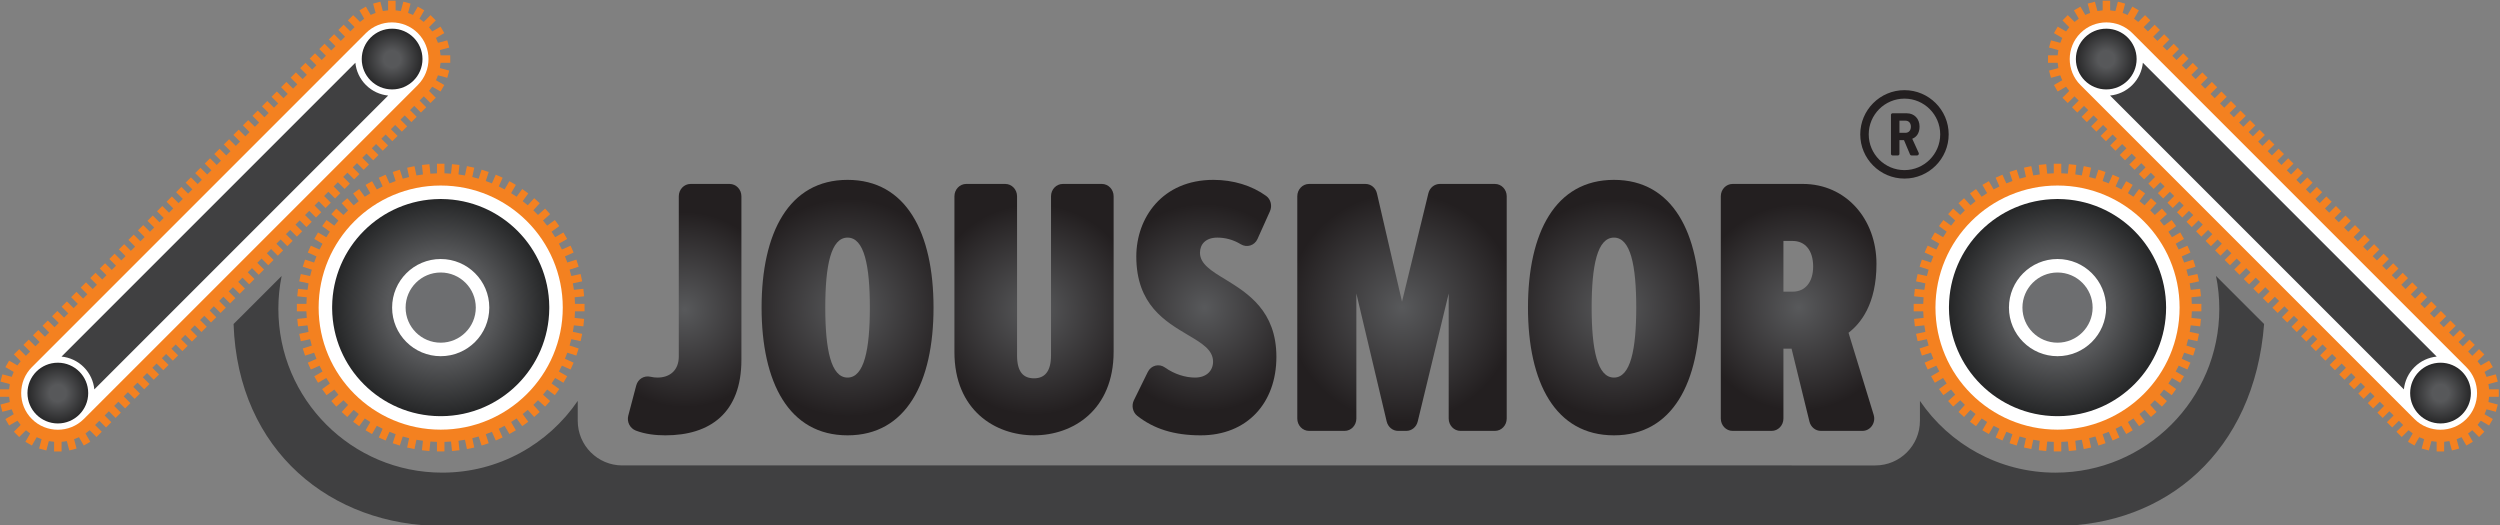 <?xml version="1.0" encoding="UTF-8" standalone="no"?> <!-- Created with Inkscape (http://www.inkscape.org/) --> <svg xmlns:dc="http://purl.org/dc/elements/1.1/" xmlns:cc="http://creativecommons.org/ns#" xmlns:rdf="http://www.w3.org/1999/02/22-rdf-syntax-ns#" xmlns:svg="http://www.w3.org/2000/svg" xmlns="http://www.w3.org/2000/svg" xmlns:sodipodi="http://sodipodi.sourceforge.net/DTD/sodipodi-0.dtd" xmlns:inkscape="http://www.inkscape.org/namespaces/inkscape" version="1.1" id="svg3713" xml:space="preserve" viewBox="0 0 566.929 119.155" sodipodi:docname="jousmor_logo.svg" inkscape:version="0.92.4 (5da689c313, 2019-01-14)"><rect x="0" y="0" width="566.929" height="119.155" fill="#808080" stroke="none"/><defs id="defs3717"><clipPath id="clipPath3729"><path d="M 0,800 H 1200 V 0 H 0 Z" id="path3727" inkscape:connector-curvature="0"></path></clipPath><radialGradient fx="0" fy="0" cx="0" cy="0" r="1" gradientUnits="userSpaceOnUse" gradientTransform="matrix(-5.166,0,0,-5.166,802.947,377.706)" spreadMethod="pad" id="radialGradient3761"><stop style="stop-opacity:1;stop-color:#57585a" offset="0" id="stop3755"></stop><stop style="stop-opacity:1;stop-color:#57585a" offset="0.277" id="stop3757"></stop><stop style="stop-opacity:1;stop-color:#282829" offset="1" id="stop3759"></stop></radialGradient><radialGradient fx="0" fy="0" cx="0" cy="0" r="1" gradientUnits="userSpaceOnUse" gradientTransform="matrix(-5.166,0,0,-5.166,746.079,434.53)" spreadMethod="pad" id="radialGradient3783"><stop style="stop-opacity:1;stop-color:#57585a" offset="0" id="stop3777"></stop><stop style="stop-opacity:1;stop-color:#57585a" offset="0.277" id="stop3779"></stop><stop style="stop-opacity:1;stop-color:#282829" offset="1" id="stop3781"></stop></radialGradient><clipPath id="clipPath3793"><path d="M 0,800 H 1200 V 0 H 0 Z" id="path3791" inkscape:connector-curvature="0"></path></clipPath><radialGradient fx="0" fy="0" cx="0" cy="0" r="1" gradientUnits="userSpaceOnUse" gradientTransform="matrix(5.166,0,0,-5.166,397.601,377.706)" spreadMethod="pad" id="radialGradient3825"><stop style="stop-opacity:1;stop-color:#57585a" offset="0" id="stop3819"></stop><stop style="stop-opacity:1;stop-color:#57585a" offset="0.277" id="stop3821"></stop><stop style="stop-opacity:1;stop-color:#282829" offset="1" id="stop3823"></stop></radialGradient><radialGradient fx="0" fy="0" cx="0" cy="0" r="1" gradientUnits="userSpaceOnUse" gradientTransform="matrix(5.166,0,0,-5.166,454.469,434.53)" spreadMethod="pad" id="radialGradient3847"><stop style="stop-opacity:1;stop-color:#57585a" offset="0" id="stop3841"></stop><stop style="stop-opacity:1;stop-color:#57585a" offset="0.277" id="stop3843"></stop><stop style="stop-opacity:1;stop-color:#282829" offset="1" id="stop3845"></stop></radialGradient><radialGradient fx="0" fy="0" cx="0" cy="0" r="1" gradientUnits="userSpaceOnUse" gradientTransform="matrix(16.592,0,0,-16.592,504.234,391.902)" spreadMethod="pad" id="radialGradient3867"><stop style="stop-opacity:1;stop-color:#58595b" offset="0" id="stop3863"></stop><stop style="stop-opacity:1;stop-color:#231f20" offset="1" id="stop3865"></stop></radialGradient><radialGradient fx="0" fy="0" cx="0" cy="0" r="1" gradientUnits="userSpaceOnUse" gradientTransform="matrix(18.522,0,0,-18.522,531.95,392.248)" spreadMethod="pad" id="radialGradient3887"><stop style="stop-opacity:1;stop-color:#58595b" offset="0" id="stop3883"></stop><stop style="stop-opacity:1;stop-color:#231f20" offset="1" id="stop3885"></stop></radialGradient><radialGradient fx="0" fy="0" cx="0" cy="0" r="1" gradientUnits="userSpaceOnUse" gradientTransform="matrix(17.898,0,0,-17.898,563.672,391.902)" spreadMethod="pad" id="radialGradient3907"><stop style="stop-opacity:1;stop-color:#58595b" offset="0" id="stop3903"></stop><stop style="stop-opacity:1;stop-color:#231f20" offset="1" id="stop3905"></stop></radialGradient><radialGradient fx="0" fy="0" cx="0" cy="0" r="1" gradientUnits="userSpaceOnUse" gradientTransform="matrix(17.633,0,0,-17.633,592.671,392.248)" spreadMethod="pad" id="radialGradient3927"><stop style="stop-opacity:1;stop-color:#58595b" offset="0" id="stop3923"></stop><stop style="stop-opacity:1;stop-color:#231f20" offset="1" id="stop3925"></stop></radialGradient><radialGradient fx="0" fy="0" cx="0" cy="0" r="1" gradientUnits="userSpaceOnUse" gradientTransform="matrix(19.476,0,0,-19.476,626.272,392.28)" spreadMethod="pad" id="radialGradient3947"><stop style="stop-opacity:1;stop-color:#58595b" offset="0" id="stop3943"></stop><stop style="stop-opacity:1;stop-color:#231f20" offset="1" id="stop3945"></stop></radialGradient><radialGradient fx="0" fy="0" cx="0" cy="0" r="1" gradientUnits="userSpaceOnUse" gradientTransform="matrix(18.522,0,0,-18.522,662.329,392.248)" spreadMethod="pad" id="radialGradient3967"><stop style="stop-opacity:1;stop-color:#58595b" offset="0" id="stop3963"></stop><stop style="stop-opacity:1;stop-color:#231f20" offset="1" id="stop3965"></stop></radialGradient><radialGradient fx="0" fy="0" cx="0" cy="0" r="1" gradientUnits="userSpaceOnUse" gradientTransform="matrix(17.558,0,0,-17.558,693.749,392.28)" spreadMethod="pad" id="radialGradient3987"><stop style="stop-opacity:1;stop-color:#58595b" offset="0" id="stop3983"></stop><stop style="stop-opacity:1;stop-color:#231f20" offset="1" id="stop3985"></stop></radialGradient><clipPath id="clipPath3997"><path d="M 0,800 H 1200 V 0 H 0 Z" id="path3995" inkscape:connector-curvature="0"></path></clipPath><radialGradient fx="0" fy="0" cx="0" cy="0" r="1" gradientUnits="userSpaceOnUse" gradientTransform="matrix(18.469,0,0,-18.469,462.735,392.248)" spreadMethod="pad" id="radialGradient4041"><stop style="stop-opacity:1;stop-color:#57585a" offset="0" id="stop4035"></stop><stop style="stop-opacity:1;stop-color:#57585a" offset="0.488" id="stop4037"></stop><stop style="stop-opacity:1;stop-color:#252627" offset="1" id="stop4039"></stop></radialGradient><clipPath id="clipPath4051"><path d="m 444.265,392.248 c 0,-10.199 8.27,-18.471 18.47,-18.471 10.2,0 18.47,8.271 18.47,18.471 0,10.2 -8.271,18.47 -18.47,18.47 -10.2,0 -18.47,-8.27 -18.47,-18.47 m 10.204,-10e-4 c 0,4.565 3.701,8.266 8.266,8.266 4.564,0 8.266,-3.701 8.266,-8.266 0,-4.565 -3.702,-8.266 -8.266,-8.266 -4.564,0 -8.266,3.701 -8.266,8.266" id="path4049" inkscape:connector-curvature="0"></path></clipPath><clipPath id="clipPath4059"><path d="m 423.156,382.532 c -4.564,0 -8.265,-3.702 -8.265,-8.265 0,-4.565 3.701,-8.266 8.265,-8.266 4.564,0 8.266,3.701 8.266,8.266 0,4.563 -3.702,8.265 -8.266,8.265 m 0,10.204 c 10.199,0 18.47,-8.269 18.47,-18.469 0,-10.2 -8.27,-18.47 -18.47,-18.47 -10.199,0 -18.469,8.27 -18.469,18.47 0,10.2 8.27,18.469 18.469,18.469" id="path4057" inkscape:connector-curvature="0" style="clip-rule:evenodd"></path></clipPath><clipPath id="clipPath4067"><path d="m 441.627,355.797 h -36.94 v 36.94 h 36.94 z" id="path4065" inkscape:connector-curvature="0"></path></clipPath><radialGradient fx="0" fy="0" cx="0" cy="0" r="0.5" gradientUnits="userSpaceOnUse" gradientTransform="matrix(-52.241,0,0,52.241,423.158,374.266)" spreadMethod="pad" id="radialGradient4085"><stop style="stop-opacity:1;stop-color:#58595b" offset="0" id="stop4081"></stop><stop style="stop-opacity:1;stop-color:#231f20" offset="1" id="stop4083"></stop></radialGradient><radialGradient fx="0" fy="0" cx="0" cy="0" r="1" gradientUnits="userSpaceOnUse" gradientTransform="matrix(18.469,0,0,-18.469,737.791,392.248)" spreadMethod="pad" id="radialGradient4107"><stop style="stop-opacity:1;stop-color:#57585a" offset="0" id="stop4101"></stop><stop style="stop-opacity:1;stop-color:#57585a" offset="0.488" id="stop4103"></stop><stop style="stop-opacity:1;stop-color:#252627" offset="1" id="stop4105"></stop></radialGradient><clipPath id="clipPath4117"><path d="m 719.321,392.248 c 0,-10.199 8.27,-18.471 18.47,-18.471 10.2,0 18.47,8.271 18.47,18.471 0,10.2 -8.271,18.47 -18.47,18.47 -10.2,0 -18.47,-8.27 -18.47,-18.47 m 10.205,-10e-4 c 0,4.565 3.7,8.266 8.265,8.266 4.564,0 8.266,-3.701 8.266,-8.266 0,-4.565 -3.702,-8.266 -8.266,-8.266 -4.565,0 -8.265,3.701 -8.265,8.266" id="path4115" inkscape:connector-curvature="0"></path></clipPath><clipPath id="clipPath4125"><path d="m 698.212,382.532 c -4.564,0 -8.266,-3.702 -8.266,-8.265 0,-4.565 3.702,-8.266 8.266,-8.266 4.564,0 8.267,3.701 8.267,8.266 0,4.563 -3.703,8.265 -8.267,8.265 m 0,10.204 c 10.2,0 18.471,-8.269 18.471,-18.469 0,-10.2 -8.271,-18.47 -18.471,-18.47 -10.199,0 -18.47,8.27 -18.47,18.47 0,10.2 8.271,18.469 18.47,18.469" id="path4123" inkscape:connector-curvature="0" style="clip-rule:evenodd"></path></clipPath><clipPath id="clipPath4133"><path d="m 716.682,355.797 h -36.94 v 36.94 h 36.94 z" id="path4131" inkscape:connector-curvature="0"></path></clipPath><radialGradient fx="0" fy="0" cx="0" cy="0" r="0.5" gradientUnits="userSpaceOnUse" gradientTransform="matrix(-52.241,0,0,52.241,698.213,374.266)" spreadMethod="pad" id="radialGradient4151"><stop style="stop-opacity:1;stop-color:#58595b" offset="0" id="stop4147"></stop><stop style="stop-opacity:1;stop-color:#231f20" offset="1" id="stop4149"></stop></radialGradient><clipPath id="clipPath4161"><path d="M 0,800 H 1200 V 0 H 0 Z" id="path4159" inkscape:connector-curvature="0"></path></clipPath></defs><g id="g3721" inkscape:groupmode="layer" inkscape:label="jousmor_logo" transform="matrix(1.333,0,0,-1.333,-516.887,592.621)"><g id="g3723"><g id="g3725" clip-path="url(#clipPath3729)"><g id="g3731" transform="translate(808.36,384.041)"><path d="m 0,0 -0.723,0.723 1.14,1.14 -0.899,0.901 -1.142,-1.141 -0.723,0.724 1.141,1.14 -0.9,0.901 -1.141,-1.141 -0.723,0.723 1.141,1.14 -0.9,0.901 -1.141,-1.141 -0.724,0.724 1.141,1.14 -0.901,0.901 -1.14,-1.141 -0.723,0.723 1.141,1.14 -0.901,0.901 -1.14,-1.141 -0.724,0.723 1.141,1.141 -0.901,0.901 -1.14,-1.141 -0.723,0.723 1.141,1.14 -0.901,0.901 -1.14,-1.141 -0.724,0.724 1.141,1.14 -0.901,0.901 -1.14,-1.142 -0.723,0.724 1.141,1.141 -0.901,0.9 -1.14,-1.141 -0.724,0.723 1.141,1.141 -0.901,0.9 -1.14,-1.14 -0.723,0.723 1.141,1.141 -0.901,0.9 -1.14,-1.141 -0.724,0.723 1.141,1.141 -0.901,0.901 -1.139,-1.141 -0.724,0.723 1.141,1.141 -0.901,0.9 -1.14,-1.141 -0.724,0.723 1.142,1.141 -0.902,0.901 -1.14,-1.141 -0.723,0.723 1.14,1.141 -0.9,0.9 -1.141,-1.14 -0.722,0.722 1.14,1.141 -0.9,0.9 -1.141,-1.14 -0.723,0.723 1.14,1.14 -0.9,0.901 -1.141,-1.141 -0.722,0.723 1.14,1.141 -0.9,0.9 -1.141,-1.14 -0.723,0.723 1.14,1.14 -0.9,0.901 -1.141,-1.141 -0.722,0.723 1.14,1.141 -0.9,0.9 -1.141,-1.14 -0.723,0.723 1.14,1.14 -0.9,0.901 -1.141,-1.141 -0.722,0.723 1.14,1.141 -0.9,0.9 -1.141,-1.14 -0.723,0.723 1.141,1.141 -0.901,0.9 -1.141,-1.141 -0.722,0.723 1.14,1.141 -0.9,0.9 -1.141,-1.14 -0.724,0.723 1.142,1.14 -0.901,0.901 -1.141,-1.141 -0.723,0.723 1.141,1.141 -0.9,0.901 -1.141,-1.142 -0.723,0.724 1.141,1.14 -0.9,0.901 -1.142,-1.141 -0.723,0.723 1.141,1.141 -0.9,0.9 -1.141,-1.14 -0.723,0.723 1.141,1.14 -0.9,0.901 -1.141,-1.141 -0.724,0.723 1.141,1.141 -0.9,0.9 -1.141,-1.14 -0.723,0.723 1.141,1.14 -0.901,0.901 -1.14,-1.141 -0.724,0.723 1.141,1.141 -0.901,0.9 -1.14,-1.14 -0.723,0.723 1.141,1.14 -0.901,0.901 -1.14,-1.141 -0.724,0.723 1.141,1.141 -0.901,0.9 -1.14,-1.14 -0.726,0.725 1.141,1.141 -0.901,0.9 -1.157,-1.157 c -0.231,0.198 -0.471,0.381 -0.718,0.549 l 0.82,1.419 -1.104,0.637 -0.819,-1.421 c -0.274,0.13 -0.553,0.245 -0.836,0.343 l 0.426,1.587 -1.231,0.329 -0.425,-1.589 c -0.296,0.054 -0.595,0.093 -0.895,0.115 v 1.648 h -1.273 v -1.648 c -0.299,-0.022 -0.598,-0.061 -0.894,-0.115 l -0.426,1.589 -1.23,-0.329 0.426,-1.587 c -0.284,-0.098 -0.563,-0.212 -0.836,-0.343 l -0.82,1.421 -1.102,-0.637 0.818,-1.419 c -0.246,-0.169 -0.486,-0.352 -0.717,-0.55 l -1.158,1.158 -0.9,-0.9 1.157,-1.158 c -0.197,-0.231 -0.381,-0.471 -0.55,-0.718 l -1.418,0.819 -0.637,-1.102 1.42,-0.82 c -0.13,-0.273 -0.244,-0.552 -0.343,-0.836 l -1.586,0.426 -0.33,-1.231 1.59,-0.425 c -0.054,-0.296 -0.093,-0.595 -0.116,-0.895 h -1.647 l -0.001,-1.272 h 1.648 c 0.024,-0.3 0.062,-0.599 0.116,-0.895 l -1.59,-0.426 0.33,-1.23 1.587,0.426 c 0.098,-0.284 0.212,-0.562 0.342,-0.835 l -1.42,-0.821 0.637,-1.102 1.419,0.819 c 0.168,-0.247 0.352,-0.486 0.55,-0.718 l -1.158,-1.158 0.9,-0.9 1.141,1.141 0.725,-0.726 -1.14,-1.141 0.9,-0.9 1.141,1.141 0.723,-0.723 -1.141,-1.141 0.9,-0.901 1.141,1.141 0.723,-0.723 -1.14,-1.141 0.9,-0.9 1.141,1.141 0.723,-0.723 -1.141,-1.141 0.9,-0.901 1.141,1.141 0.723,-0.723 -1.141,-1.141 0.901,-0.9 1.141,1.141 0.723,-0.723 -1.141,-1.142 0.9,-0.9 1.141,1.141 0.723,-0.723 -1.141,-1.141 0.901,-0.9 1.141,1.141 0.723,-0.724 -1.141,-1.141 0.9,-0.9 1.141,1.141 0.724,-0.723 -1.142,-1.141 0.9,-0.901 1.142,1.142 0.723,-0.724 -1.141,-1.141 0.9,-0.9 1.141,1.141 0.724,-0.723 -1.142,-1.141 0.9,-0.9 1.142,1.14 0.723,-0.723 -1.141,-1.14 0.9,-0.901 1.141,1.141 0.724,-0.723 -1.142,-1.141 0.9,-0.9 1.142,1.141 0.723,-0.723 -1.141,-1.141 0.901,-0.901 1.14,1.141 0.724,-0.723 -1.142,-1.141 0.901,-0.9 1.141,1.141 0.723,-0.723 -1.141,-1.141 0.901,-0.901 1.14,1.141 0.723,-0.723 -1.141,-1.141 0.901,-0.9 1.141,1.141 0.723,-0.723 -1.141,-1.141 0.9,-0.901 1.141,1.141 0.723,-0.723 -1.141,-1.141 0.901,-0.9 1.14,1.141 0.724,-0.723 -1.141,-1.142 0.9,-0.9 1.141,1.141 0.723,-0.723 -1.141,-1.141 0.901,-0.9 1.14,1.141 0.724,-0.723 -1.141,-1.142 0.9,-0.9 1.141,1.142 0.723,-0.724 -1.141,-1.141 0.901,-0.9 1.14,1.141 0.724,-0.723 -1.142,-1.142 0.901,-0.9 1.141,1.141 0.723,-0.723 -1.14,-1.141 0.9,-0.9 1.141,1.14 0.723,-0.722 -1.141,-1.142 0.9,-0.899 1.142,1.14 0.722,-0.723 -1.14,-1.141 0.9,-0.9 1.141,1.14 0.722,-0.722 -1.14,-1.142 0.9,-0.899 1.142,1.14 0.722,-0.723 -1.14,-1.141 0.9,-0.9 1.141,1.14 0.722,-0.722 -1.14,-1.141 0.9,-0.9 1.141,1.14 0.723,-0.722 -1.14,-1.142 0.9,-0.9 1.141,1.141 0.722,-0.723 -1.14,-1.141 0.9,-0.9 1.141,1.14 0.723,-0.722 -1.141,-1.142 0.901,-0.9 1.141,1.141 0.722,-0.723 -1.14,-1.141 0.9,-0.9 1.141,1.14 0.723,-0.723 -1.141,-1.141 0.9,-0.9 1.158,1.158 c 0.232,-0.198 0.472,-0.381 0.718,-0.55 l -0.819,-1.419 1.102,-0.637 0.821,1.421 c 0.273,-0.13 0.553,-0.244 0.836,-0.343 l -0.426,-1.587 1.23,-0.33 0.426,1.591 c 0.296,-0.055 0.595,-0.094 0.894,-0.116 v -1.648 h 1.273 v 1.648 c 0.3,0.022 0.599,0.061 0.895,0.116 l 0.425,-1.591 1.23,0.33 -0.425,1.586 c 0.283,0.099 0.563,0.214 0.835,0.344 l 0.82,-1.421 1.103,0.637 -0.818,1.419 c 0.246,0.168 0.486,0.351 0.716,0.55 l 1.159,-1.158 0.9,0.9 -1.158,1.158 c 0.198,0.232 0.382,0.471 0.55,0.718 l 1.419,-0.819 0.636,1.102 -1.42,0.82 c 0.13,0.274 0.245,0.552 0.343,0.835 l 1.587,-0.424 0.329,1.23 -1.59,0.426 c 0.055,0.296 0.094,0.595 0.117,0.893 h 1.647 v 1.274 H 2.854 c -0.023,0.3 -0.062,0.597 -0.117,0.894 l 1.59,0.426 -0.329,1.23 -1.587,-0.425 c -0.098,0.283 -0.213,0.562 -0.344,0.835 l 1.421,0.82 -0.636,1.103 -1.418,-0.819 c -0.169,0.246 -0.353,0.487 -0.55,0.717 l 1.157,1.158 -0.9,0.901 z" style="fill:#f48120;fill-opacity:1;fill-rule:evenodd;stroke:none" id="path3733" inkscape:connector-curvature="0"></path></g><g id="g3735" transform="translate(807.34,382.119)"><path d="m 0,0 -56.825,56.825 c -2.428,2.428 -6.401,2.428 -8.828,0 v 0 c -2.428,-2.428 -2.428,-6.4 0,-8.828 L -8.828,-8.828 c 2.428,-2.428 6.4,-2.428 8.828,0 2.428,2.428 2.428,6.4 0,8.828" style="fill:#ffffff;fill-opacity:1;fill-rule:evenodd;stroke:none" id="path3737" inkscape:connector-curvature="0"></path></g><g id="g3739" transform="translate(798.511,382.12)"><path d="m 0,0 c 1.06,1.059 2.404,1.656 3.786,1.795 l -49.987,49.987 c -0.139,-1.383 -0.737,-2.727 -1.796,-3.786 -1.059,-1.059 -2.403,-1.656 -3.785,-1.795 L -1.795,-3.786 C -1.656,-2.404 -1.059,-1.06 0,0" style="fill:#404041;fill-opacity:1;fill-rule:evenodd;stroke:none" id="path3741" inkscape:connector-curvature="0"></path></g></g></g><g id="g3743"><g id="g3745"><g id="g3751"><g id="g3753"><path d="m 797.781,377.706 c 0,-2.853 2.313,-5.167 5.167,-5.167 v 0 c 2.852,0 5.166,2.314 5.166,5.167 v 0 c 0,2.853 -2.314,5.166 -5.166,5.166 v 0 c -2.854,0 -5.167,-2.313 -5.167,-5.166" style="fill:url(#radialGradient3761);stroke:none" id="path3763" inkscape:connector-curvature="0"></path></g></g></g></g><g id="g3765"><g id="g3767"><g id="g3773"><g id="g3775"><path d="m 740.913,434.53 c 0,-2.853 2.312,-5.166 5.166,-5.166 v 0 c 2.853,0 5.166,2.313 5.166,5.166 v 0 c 0,2.853 -2.313,5.166 -5.166,5.166 v 0 c -2.854,0 -5.166,-2.313 -5.166,-5.166" style="fill:url(#radialGradient3783);stroke:none" id="path3785" inkscape:connector-curvature="0"></path></g></g></g></g><g id="g3787"><g id="g3789" clip-path="url(#clipPath3793)"><g id="g3795" transform="translate(392.166,384.041)"><path d="m 0,0 0.723,0.723 -1.14,1.14 0.9,0.901 1.141,-1.141 0.723,0.724 -1.141,1.14 0.9,0.901 L 3.247,3.247 3.97,3.97 2.83,5.11 3.73,6.011 4.871,4.87 5.594,5.594 4.453,6.734 5.354,7.635 6.494,6.494 7.217,7.217 6.076,8.357 6.977,9.258 8.118,8.117 8.841,8.84 7.7,9.981 l 0.901,0.901 1.14,-1.141 0.723,0.723 -1.141,1.14 0.901,0.901 1.141,-1.141 0.723,0.724 -1.141,1.14 0.9,0.901 1.141,-1.142 0.723,0.724 -1.141,1.141 0.901,0.9 1.14,-1.141 0.723,0.723 -1.14,1.141 0.9,0.9 1.141,-1.14 0.723,0.723 -1.141,1.141 0.901,0.9 1.14,-1.141 0.724,0.723 -1.141,1.141 0.9,0.901 1.141,-1.141 0.723,0.723 -1.141,1.141 0.901,0.9 1.14,-1.141 0.724,0.723 -1.141,1.141 0.9,0.901 1.141,-1.141 0.723,0.723 -1.14,1.141 0.9,0.9 1.14,-1.14 0.723,0.722 -1.14,1.141 0.9,0.9 1.141,-1.14 0.723,0.723 -1.141,1.14 0.901,0.901 1.141,-1.141 0.723,0.723 -1.141,1.141 0.9,0.9 1.141,-1.14 0.723,0.723 -1.141,1.14 0.901,0.901 1.141,-1.141 0.723,0.723 -1.141,1.141 0.901,0.9 1.14,-1.14 0.723,0.723 -1.141,1.14 0.901,0.901 1.141,-1.141 0.722,0.723 -1.14,1.141 0.9,0.9 1.141,-1.14 0.723,0.723 -1.141,1.141 0.901,0.9 1.14,-1.141 0.723,0.723 -1.14,1.141 0.9,0.9 1.141,-1.14 0.723,0.723 -1.141,1.14 0.901,0.901 1.14,-1.141 0.724,0.723 -1.141,1.141 0.9,0.901 1.141,-1.142 0.723,0.724 -1.141,1.14 0.901,0.901 1.14,-1.141 0.724,0.723 -1.141,1.141 0.9,0.9 1.141,-1.14 0.723,0.723 -1.14,1.14 0.9,0.901 1.14,-1.141 0.723,0.723 -1.14,1.141 0.9,0.9 1.141,-1.14 0.723,0.723 -1.141,1.14 0.901,0.901 1.14,-1.141 0.723,0.723 -1.14,1.141 0.9,0.9 1.141,-1.14 0.723,0.723 -1.141,1.14 0.901,0.901 1.14,-1.141 0.723,0.723 -1.14,1.141 0.9,0.9 1.141,-1.14 0.725,0.725 -1.14,1.141 0.9,0.9 1.158,-1.157 c 0.231,0.198 0.471,0.381 0.718,0.549 l -0.819,1.419 1.102,0.637 0.82,-1.421 c 0.274,0.13 0.553,0.245 0.836,0.343 l -0.425,1.587 1.229,0.329 0.426,-1.589 c 0.296,0.054 0.595,0.093 0.895,0.115 v 1.648 h 1.273 v -1.648 c 0.3,-0.022 0.598,-0.061 0.894,-0.115 l 0.426,1.589 1.23,-0.329 -0.426,-1.587 c 0.284,-0.098 0.563,-0.212 0.836,-0.343 l 0.82,1.421 1.103,-0.637 -0.82,-1.419 c 0.248,-0.169 0.487,-0.352 0.718,-0.55 l 1.158,1.158 0.901,-0.9 -1.158,-1.158 c 0.198,-0.231 0.381,-0.471 0.55,-0.718 l 1.418,0.819 0.637,-1.102 -1.42,-0.82 c 0.13,-0.273 0.244,-0.552 0.343,-0.836 l 1.586,0.426 0.33,-1.231 -1.59,-0.425 c 0.054,-0.296 0.093,-0.595 0.116,-0.895 h 1.647 l 0.001,-1.272 h -1.649 c -0.023,-0.3 -0.061,-0.599 -0.115,-0.895 l 1.59,-0.426 -0.33,-1.23 -1.587,0.426 c -0.098,-0.284 -0.212,-0.562 -0.343,-0.835 l 1.421,-0.821 -0.637,-1.102 -1.419,0.819 c -0.168,-0.247 -0.352,-0.486 -0.55,-0.718 l 1.159,-1.158 -0.901,-0.9 -1.141,1.141 -0.726,-0.726 1.141,-1.141 -0.9,-0.9 -1.141,1.141 -0.723,-0.723 1.141,-1.141 -0.901,-0.901 -1.14,1.141 -0.723,-0.723 1.14,-1.141 -0.9,-0.9 -1.141,1.141 -0.723,-0.723 1.141,-1.141 -0.9,-0.901 -1.141,1.141 -0.723,-0.723 1.141,-1.141 -0.901,-0.9 -1.141,1.141 -0.723,-0.723 1.141,-1.142 -0.9,-0.9 -1.141,1.141 -0.723,-0.723 1.141,-1.141 -0.901,-0.9 -1.141,1.141 -0.723,-0.724 1.141,-1.141 -0.9,-0.9 -1.141,1.141 -0.724,-0.723 1.142,-1.141 -0.901,-0.901 -1.141,1.142 -0.723,-0.724 1.141,-1.141 -0.9,-0.9 -1.141,1.141 -0.724,-0.723 1.141,-1.141 -0.9,-0.9 -1.141,1.14 -0.723,-0.723 1.141,-1.14 -0.9,-0.901 -1.141,1.141 -0.723,-0.723 1.14,-1.141 -0.9,-0.9 -1.141,1.141 -0.723,-0.723 1.141,-1.141 -0.901,-0.901 -1.141,1.141 -0.722,-0.723 1.14,-1.141 -0.9,-0.9 -1.141,1.141 -0.723,-0.723 1.141,-1.141 -0.901,-0.901 -1.14,1.141 -0.723,-0.723 1.14,-1.141 -0.9,-0.9 -1.141,1.141 -0.723,-0.723 1.141,-1.141 -0.9,-0.901 -1.141,1.141 -0.723,-0.723 1.141,-1.141 -0.901,-0.9 -1.141,1.141 -0.723,-0.723 1.141,-1.142 -0.9,-0.9 -1.141,1.141 -0.723,-0.723 1.141,-1.141 -0.901,-0.9 -1.141,1.141 -0.723,-0.723 1.141,-1.142 -0.9,-0.9 -1.141,1.142 -0.724,-0.724 1.142,-1.141 -0.901,-0.9 -1.141,1.141 -0.723,-0.723 1.141,-1.142 -0.9,-0.9 -1.141,1.141 -0.723,-0.723 1.14,-1.141 -0.9,-0.9 -1.141,1.14 L 26.382,2.841 27.523,1.699 26.623,0.8 25.482,1.94 24.759,1.217 25.9,0.076 l -0.901,-0.9 -1.141,1.14 -0.723,-0.722 1.141,-1.142 -0.9,-0.899 -1.141,1.14 -0.723,-0.723 1.141,-1.141 -0.901,-0.9 -1.141,1.14 -0.723,-0.722 1.141,-1.141 -0.901,-0.9 -1.14,1.14 -0.723,-0.722 1.14,-1.142 -0.9,-0.9 -1.141,1.141 -0.723,-0.723 1.141,-1.141 -0.9,-0.9 -1.141,1.14 -0.723,-0.722 1.141,-1.142 -0.901,-0.9 -1.141,1.141 -0.723,-0.723 1.141,-1.141 -0.9,-0.9 -1.141,1.14 -0.723,-0.723 1.141,-1.141 -0.901,-0.9 -1.158,1.158 c -0.231,-0.198 -0.471,-0.381 -0.717,-0.55 l 0.819,-1.419 -1.103,-0.637 -0.82,1.421 c -0.273,-0.13 -0.553,-0.244 -0.836,-0.343 l 0.426,-1.587 -1.23,-0.33 -0.426,1.591 C 6.67,-14.563 6.372,-14.602 6.072,-14.624 v -1.648 H 4.799 v 1.648 c -0.3,0.022 -0.598,0.061 -0.894,0.116 l -0.426,-1.591 -1.23,0.33 0.425,1.586 c -0.283,0.099 -0.562,0.214 -0.836,0.344 l -0.819,-1.421 -1.103,0.637 0.819,1.419 c -0.247,0.168 -0.487,0.351 -0.718,0.55 l -1.158,-1.158 -0.9,0.9 1.158,1.158 c -0.199,0.232 -0.381,0.471 -0.55,0.718 l -1.419,-0.819 -0.636,1.102 1.42,0.82 c -0.131,0.274 -0.245,0.552 -0.343,0.835 l -1.587,-0.424 -0.33,1.23 1.59,0.426 c -0.054,0.296 -0.093,0.595 -0.116,0.893 h -1.647 v 1.274 h 1.647 c 0.023,0.3 0.062,0.597 0.117,0.894 l -1.591,0.426 0.33,1.23 1.586,-0.425 c 0.099,0.283 0.214,0.562 0.344,0.835 l -1.42,0.82 0.636,1.103 1.419,-0.819 c 0.168,0.246 0.351,0.487 0.55,0.717 l -1.158,1.158 0.9,0.901 z" style="fill:#f48120;fill-opacity:1;fill-rule:evenodd;stroke:none" id="path3797" inkscape:connector-curvature="0"></path></g><g id="g3799" transform="translate(393.187,382.119)"><path d="m 0,0 56.825,56.825 c 2.428,2.428 6.4,2.428 8.828,0 v 0 c 2.428,-2.428 2.428,-6.4 0,-8.828 L 8.828,-8.828 c -2.428,-2.428 -6.4,-2.428 -8.828,0 v 0 C -2.428,-6.4 -2.428,-2.428 0,0" style="fill:#ffffff;fill-opacity:1;fill-rule:evenodd;stroke:none" id="path3801" inkscape:connector-curvature="0"></path></g><g id="g3803" transform="translate(450.012,430.116)"><path d="m 0,0 c -1.059,1.059 -1.656,2.403 -1.795,3.786 l -49.988,-49.987 c 1.383,-0.139 2.727,-0.737 3.786,-1.795 1.059,-1.06 1.657,-2.404 1.795,-3.786 L 3.785,-1.795 C 2.403,-1.656 1.059,-1.059 0,0" style="fill:#404041;fill-opacity:1;fill-rule:evenodd;stroke:none" id="path3805" inkscape:connector-curvature="0"></path></g></g></g><g id="g3807"><g id="g3809"><g id="g3815"><g id="g3817"><path d="m 392.435,377.706 c 0,-2.853 2.313,-5.167 5.167,-5.167 v 0 c 2.853,0 5.166,2.314 5.166,5.167 v 0 c 0,2.853 -2.313,5.166 -5.166,5.166 v 0 c -2.854,0 -5.167,-2.313 -5.167,-5.166" style="fill:url(#radialGradient3825);stroke:none" id="path3827" inkscape:connector-curvature="0"></path></g></g></g></g><g id="g3829"><g id="g3831"><g id="g3837"><g id="g3839"><path d="m 449.303,434.53 c 0,-2.853 2.313,-5.166 5.166,-5.166 v 0 c 2.853,0 5.166,2.313 5.166,5.166 v 0 c 0,2.853 -2.313,5.166 -5.166,5.166 v 0 c -2.853,0 -5.166,-2.313 -5.166,-5.166" style="fill:url(#radialGradient3847);stroke:none" id="path3849" inkscape:connector-curvature="0"></path></g></g></g></g><g id="g3851"><g id="g3853"><g id="g3859"><g id="g3861"><path d="m 505.244,413.285 c -1.107,0 -2.005,-0.939 -2.005,-2.098 v 0 -27.253 c 0,-2.393 -1.565,-3.59 -3.611,-3.59 v 0 c -0.391,0 -0.808,0.045 -1.218,0.141 v 0 c -1.059,0.247 -2.12,-0.38 -2.408,-1.474 v 0 l -1.354,-5.136 c -0.282,-1.072 0.288,-2.168 1.285,-2.551 v 0 c 1.587,-0.609 3.365,-0.807 5.019,-0.807 v 0 c 7.643,0 12.94,3.843 12.94,12.851 v 0 27.819 c 0,1.159 -0.898,2.098 -2.006,2.098 v 0 z" style="fill:url(#radialGradient3867);stroke:none" id="path3869" inkscape:connector-curvature="0"></path></g></g></g></g><g id="g3871"><g id="g3873"><g id="g3879"><g id="g3881"><path d="m 517.325,392.248 c 0,-12.723 4.634,-21.731 14.625,-21.731 v 0 c 9.991,0 14.625,9.008 14.625,21.731 v 0 c 0,12.724 -4.634,21.73 -14.625,21.73 v 0 c -9.991,0 -14.625,-9.006 -14.625,-21.73 m 10.835,0 c 0,7.18 0.962,11.905 3.79,11.905 v 0 c 2.83,0 3.793,-4.725 3.793,-11.905 v 0 c 0,-7.117 -0.963,-11.904 -3.793,-11.904 v 0 c -2.828,0 -3.79,4.787 -3.79,11.904" style="fill:url(#radialGradient3887);stroke:none" id="path3889" inkscape:connector-curvature="0"></path></g></g></g></g><g id="g3891"><g id="g3893"><g id="g3899"><g id="g3901"><path d="m 568.566,413.285 c -1.107,0 -2.004,-0.939 -2.004,-2.098 v 0 -27.064 c 0,-2.835 -1.144,-3.905 -2.889,-3.905 v 0 c -1.807,0 -2.889,1.07 -2.889,3.905 v 0 27.064 c 0,1.159 -0.899,2.098 -2.005,2.098 v 0 h -6.643 c -1.108,0 -2.006,-0.939 -2.006,-2.098 v 0 -26.496 c 0,-9.89 6.921,-14.174 13.543,-14.174 v 0 c 6.618,0 13.54,4.284 13.54,14.235 v 0 26.435 c 0,1.159 -0.898,2.098 -2.005,2.098 v 0 z" style="fill:url(#radialGradient3907);stroke:none" id="path3909" inkscape:connector-curvature="0"></path></g></g></g></g><g id="g3911"><g id="g3913"><g id="g3919"><g id="g3921"><path d="m 581.071,400.94 c 0,-8.251 4.995,-11.085 8.786,-13.352 v 0 c 2.347,-1.387 4.273,-2.52 4.273,-4.536 v 0 c 0,-1.511 -1.083,-2.708 -3.069,-2.708 v 0 c -1.606,0 -3.493,0.558 -5.122,1.719 v 0 c -0.997,0.712 -2.358,0.36 -2.91,-0.762 v 0 l -2.368,-4.817 c -0.449,-0.915 -0.202,-2.04 0.584,-2.658 v 0 c 2.787,-2.193 6.228,-3.309 10.779,-3.309 v 0 c 7.885,0 12.88,5.48 12.88,13.353 v 0 c 0,7.811 -4.875,10.834 -8.667,13.165 v 0 c -2.407,1.449 -4.333,2.646 -4.333,4.536 v 0 c 0,1.449 0.963,2.582 2.949,2.582 v 0 c 1.34,0 2.708,-0.344 3.993,-1.129 v 0 c 1.024,-0.627 2.337,-0.227 2.842,0.895 v 0 l 2.118,4.715 c 0.414,0.92 0.152,2.034 -0.646,2.613 v 0 c -2.425,1.759 -5.592,2.731 -8.968,2.731 v 0 c -8.728,0 -13.121,-6.488 -13.121,-13.038" style="fill:url(#radialGradient3927);stroke:none" id="path3929" inkscape:connector-curvature="0"></path></g></g></g></g><g id="g3931"><g id="g3933"><g id="g3939"><g id="g3941"><path d="m 632.706,413.285 c -0.917,0 -1.717,-0.65 -1.944,-1.58 v 0 l -4.489,-18.449 -4.264,18.425 c -0.218,0.941 -1.022,1.604 -1.949,1.604 v 0 h -9.597 c -1.107,0 -2.005,-0.939 -2.005,-2.098 v 0 -37.815 c 0,-1.159 0.898,-2.099 2.005,-2.099 v 0 h 6.041 c 1.108,0 2.005,0.94 2.005,2.099 v 0 21.271 l 5.159,-21.776 c 0.223,-0.937 1.026,-1.594 1.946,-1.594 v 0 h 1.385 c 0.918,0 1.718,0.653 1.944,1.584 v 0 l 5.273,21.786 v -21.271 c 0,-1.159 0.9,-2.099 2.007,-2.099 v 0 h 5.859 c 1.108,0 2.005,0.94 2.005,2.099 v 0 37.815 c 0,1.159 -0.897,2.098 -2.005,2.098 v 0 z" style="fill:url(#radialGradient3947);stroke:none" id="path3949" inkscape:connector-curvature="0"></path></g></g></g></g><g id="g3951"><g id="g3953"><g id="g3959"><g id="g3961"><path d="m 647.704,392.248 c 0,-12.723 4.634,-21.731 14.625,-21.731 v 0 c 9.99,0 14.626,9.008 14.626,21.731 v 0 c 0,12.724 -4.636,21.73 -14.626,21.73 v 0 c -9.991,0 -14.625,-9.006 -14.625,-21.73 m 10.833,0 c 0,7.18 0.963,11.905 3.792,11.905 v 0 c 2.829,0 3.791,-4.725 3.791,-11.905 v 0 c 0,-7.117 -0.962,-11.904 -3.791,-11.904 v 0 c -2.829,0 -3.792,4.787 -3.792,11.904" style="fill:url(#radialGradient3967);stroke:none" id="path3969" inkscape:connector-curvature="0"></path></g></g></g></g><g id="g3971"><g id="g3973"><g id="g3979"><g id="g3981"><path d="m 682.514,413.285 c -1.108,0 -2.006,-0.939 -2.006,-2.098 v 0 -37.815 c 0,-1.159 0.898,-2.099 2.006,-2.099 v 0 h 6.642 c 1.108,0 2.005,0.94 2.005,2.099 v 0 11.885 h 1.384 l 3.045,-12.407 c 0.227,-0.928 1.026,-1.577 1.941,-1.577 v 0 h 7.071 c 1.359,0 2.325,1.386 1.909,2.74 v 0 l -4.276,13.952 c 2.046,1.575 4.755,4.849 4.755,11.716 v 0 c 0,7.683 -5.236,13.604 -12.519,13.604 v 0 z m 8.647,-9.699 h 1.564 c 2.107,0 3.492,-1.575 3.492,-4.346 v 0 c 0,-2.708 -1.385,-4.283 -3.492,-4.283 v 0 h -1.564 z" style="fill:url(#radialGradient3987);stroke:none" id="path3989" inkscape:connector-curvature="0"></path></g></g></g></g><g id="g3991"><g id="g3993" clip-path="url(#clipPath3997)"><g id="g3999" transform="translate(737.154,415.094)"><path d="m 0,0 c -0.375,-0.01 -0.748,-0.03 -1.118,-0.058 l -0.17,1.614 -1.266,-0.134 0.169,-1.612 c -0.372,-0.049 -0.74,-0.108 -1.106,-0.175 l -0.337,1.586 -1.245,-0.265 0.337,-1.585 c -0.365,-0.088 -0.725,-0.185 -1.082,-0.29 L -6.319,0.622 -7.53,0.229 -7.029,-1.312 c -0.353,-0.125 -0.701,-0.26 -1.045,-0.402 l -0.659,1.481 -1.164,-0.518 0.66,-1.482 c -0.338,-0.162 -0.67,-0.331 -0.998,-0.509 l -0.811,1.405 -1.102,-0.637 0.811,-1.405 c -0.318,-0.196 -0.631,-0.4 -0.938,-0.611 l -0.955,1.314 -1.031,-0.748 0.956,-1.316 c -0.296,-0.228 -0.586,-0.463 -0.87,-0.705 l -1.088,1.209 -0.946,-0.852 1.088,-1.209 c -0.27,-0.258 -0.533,-0.521 -0.791,-0.791 l -1.209,1.088 -0.852,-0.946 1.208,-1.088 c -0.242,-0.284 -0.477,-0.574 -0.705,-0.87 l -1.314,0.956 -0.749,-1.031 1.313,-0.954 c -0.211,-0.307 -0.415,-0.62 -0.611,-0.939 l -1.404,0.812 -0.637,-1.103 1.403,-0.81 c -0.177,-0.328 -0.347,-0.66 -0.51,-0.997 l -1.479,0.658 -0.518,-1.163 1.479,-0.658 c -0.143,-0.345 -0.276,-0.694 -0.402,-1.046 l -1.538,0.5 -0.394,-1.211 1.538,-0.5 c -0.105,-0.357 -0.201,-0.718 -0.289,-1.083 l -1.583,0.337 -0.265,-1.245 1.583,-0.337 c -0.066,-0.366 -0.124,-0.735 -0.174,-1.106 l -1.611,0.169 -0.133,-1.267 1.614,-0.169 c -0.029,-0.37 -0.048,-0.743 -0.059,-1.118 h -1.622 v -1.273 h 1.623 c 0.011,-0.375 0.031,-0.748 0.06,-1.119 l -1.616,-0.17 0.133,-1.266 1.613,0.17 c 0.049,-0.372 0.108,-0.74 0.175,-1.107 l -1.586,-0.337 0.265,-1.245 1.584,0.336 c 0.089,-0.363 0.185,-0.724 0.29,-1.082 l -1.54,-0.5 0.394,-1.211 1.539,0.5 c 0.126,-0.352 0.26,-0.701 0.402,-1.046 l -1.48,-0.658 0.518,-1.163 1.48,0.659 c 0.163,-0.338 0.333,-0.67 0.51,-0.997 l -1.404,-0.811 0.637,-1.103 1.406,0.812 c 0.195,-0.318 0.399,-0.631 0.61,-0.939 l -1.314,-0.954 0.749,-1.031 1.314,0.956 c 0.229,-0.296 0.463,-0.585 0.705,-0.869 l -1.209,-1.089 0.853,-0.946 1.209,1.088 c 0.257,-0.27 0.521,-0.534 0.791,-0.792 l -1.088,-1.208 0.946,-0.852 1.088,1.209 c 0.284,-0.242 0.574,-0.478 0.869,-0.706 l -0.955,-1.315 1.031,-0.748 0.954,1.314 c 0.307,-0.211 0.62,-0.415 0.938,-0.611 l -0.811,-1.406 1.103,-0.636 0.811,1.404 c 0.328,-0.178 0.66,-0.348 0.997,-0.51 l -0.659,-1.479 1.164,-0.519 0.658,1.48 c 0.345,-0.142 0.692,-0.277 1.045,-0.403 l -0.5,-1.539 1.211,-0.393 0.501,1.54 c 0.356,-0.106 0.717,-0.202 1.082,-0.289 l -0.337,-1.585 1.245,-0.265 0.337,1.585 c 0.366,-0.068 0.734,-0.125 1.106,-0.175 l -0.169,-1.611 1.266,-0.134 0.17,1.613 c 0.37,-0.028 0.743,-0.048 1.118,-0.057 v -1.623 h 1.273 v 1.623 c 0.375,0.01 0.748,0.03 1.119,0.058 l 0.17,-1.614 1.266,0.134 -0.17,1.612 c 0.372,0.05 0.741,0.108 1.107,0.175 l 0.337,-1.586 1.245,0.265 -0.337,1.585 c 0.364,0.088 0.724,0.185 1.082,0.291 l 0.501,-1.542 1.211,0.393 -0.501,1.54 c 0.353,0.126 0.701,0.261 1.046,0.403 l 0.659,-1.481 1.163,0.519 -0.659,1.481 c 0.337,0.162 0.669,0.332 0.997,0.51 l 0.811,-1.406 1.103,0.636 -0.812,1.406 c 0.318,0.197 0.631,0.401 0.938,0.612 l 0.955,-1.315 1.031,0.748 -0.956,1.316 c 0.296,0.227 0.585,0.463 0.869,0.705 l 1.089,-1.209 0.946,0.852 -1.088,1.209 c 0.27,0.257 0.533,0.522 0.791,0.791 l 1.21,-1.088 0.851,0.946 -1.209,1.088 c 0.242,0.284 0.478,0.574 0.705,0.87 l 1.316,-0.956 0.748,1.031 -1.314,0.954 c 0.212,0.308 0.415,0.62 0.611,0.939 l 1.406,-0.812 0.636,1.103 -1.404,0.81 c 0.178,0.327 0.348,0.66 0.51,0.997 l 1.479,-0.658 0.519,1.163 -1.479,0.658 c 0.142,0.345 0.277,0.693 0.402,1.046 l 1.539,-0.5 0.393,1.211 -1.538,0.5 c 0.105,0.357 0.202,0.718 0.289,1.082 l 1.583,-0.336 0.265,1.245 -1.584,0.336 c 0.067,0.367 0.125,0.736 0.174,1.108 l 1.611,-0.17 0.134,1.266 -1.613,0.17 c 0.028,0.371 0.048,0.744 0.058,1.119 h 1.622 v 1.273 h -1.624 c -0.009,0.375 -0.03,0.748 -0.058,1.118 l 1.615,0.169 -0.134,1.267 -1.612,-0.17 c -0.049,0.372 -0.107,0.741 -0.175,1.106 l 1.586,0.338 -0.265,1.245 -1.585,-0.337 c -0.087,0.365 -0.184,0.725 -0.29,1.082 l 1.541,0.501 -0.393,1.211 -1.54,-0.501 c -0.126,0.353 -0.26,0.702 -0.402,1.046 l 1.48,0.659 -0.519,1.163 -1.48,-0.659 c -0.162,0.337 -0.332,0.669 -0.51,0.997 l 1.405,0.811 -0.636,1.103 -1.406,-0.812 c -0.197,0.318 -0.4,0.631 -0.611,0.938 l 1.314,0.955 -0.748,1.031 -1.316,-0.956 c -0.227,0.296 -0.463,0.585 -0.705,0.869 L 19.247,-6.946 18.396,-6 17.187,-7.088 c -0.258,0.27 -0.522,0.533 -0.792,0.791 l 1.088,1.209 -0.946,0.852 -1.088,-1.208 c -0.284,0.242 -0.574,0.477 -0.87,0.705 l 0.956,1.315 -1.03,0.748 -0.955,-1.314 c -0.307,0.211 -0.62,0.415 -0.939,0.611 l 0.812,1.405 -1.103,0.637 -0.81,-1.404 c -0.328,0.178 -0.66,0.348 -0.998,0.51 l 0.659,1.48 -1.163,0.518 -0.658,-1.479 c -0.345,0.141 -0.694,0.275 -1.046,0.401 l 0.5,1.54 -1.211,0.393 -0.5,-1.539 C 6.735,-0.812 6.375,-0.716 6.011,-0.628 L 6.347,0.956 5.102,1.221 4.766,-0.363 C 4.399,-0.296 4.03,-0.238 3.658,-0.189 L 3.828,1.422 2.562,1.556 2.392,-0.057 C 2.021,-0.029 1.648,-0.009 1.273,0.001 V 1.623 H 0 Z" style="fill:#f48120;fill-opacity:1;fill-rule:evenodd;stroke:none" id="path4001" inkscape:connector-curvature="0"></path></g><g id="g4003" transform="translate(737.792,413.014)"><path d="m 0,0 c -11.468,0 -20.767,-9.299 -20.767,-20.766 0,-11.467 9.299,-20.765 20.767,-20.765 11.467,0 20.766,9.298 20.766,20.765 C 20.766,-9.299 11.467,0 0,0" style="fill:#ffffff;fill-opacity:1;fill-rule:evenodd;stroke:none" id="path4005" inkscape:connector-curvature="0"></path></g><g id="g4007" transform="translate(463.372,415.094)"><path d="M 0,0 C 0.375,-0.01 0.748,-0.03 1.118,-0.058 L 1.288,1.556 2.554,1.422 2.385,-0.19 c 0.372,-0.049 0.74,-0.108 1.106,-0.175 L 3.828,1.221 5.074,0.956 4.737,-0.629 c 0.364,-0.088 0.724,-0.185 1.082,-0.29 l 0.5,1.541 1.211,-0.393 -0.5,-1.541 c 0.352,-0.125 0.7,-0.26 1.045,-0.402 l 0.659,1.481 1.164,-0.518 -0.66,-1.482 c 0.337,-0.162 0.67,-0.331 0.997,-0.509 l 0.812,1.405 1.102,-0.637 -0.812,-1.405 c 0.319,-0.196 0.632,-0.4 0.939,-0.611 l 0.955,1.314 1.03,-0.748 -0.955,-1.316 c 0.295,-0.228 0.585,-0.463 0.869,-0.705 l 1.088,1.209 0.946,-0.852 -1.088,-1.209 c 0.271,-0.258 0.534,-0.521 0.792,-0.791 L 17.122,-6 17.974,-6.946 16.765,-8.034 c 0.242,-0.284 0.478,-0.574 0.705,-0.87 l 1.315,0.956 0.749,-1.031 -1.314,-0.954 c 0.211,-0.307 0.415,-0.62 0.612,-0.939 l 1.404,0.812 0.637,-1.103 -1.404,-0.81 c 0.178,-0.328 0.348,-0.66 0.51,-0.997 l 1.479,0.658 0.518,-1.163 -1.478,-0.658 c 0.142,-0.345 0.276,-0.694 0.402,-1.046 l 1.538,0.5 0.394,-1.211 -1.539,-0.5 c 0.105,-0.357 0.202,-0.718 0.29,-1.083 l 1.583,0.337 0.264,-1.245 -1.583,-0.337 c 0.067,-0.366 0.124,-0.735 0.174,-1.106 l 1.611,0.169 0.133,-1.267 -1.613,-0.169 c 0.028,-0.37 0.048,-0.743 0.058,-1.118 h 1.623 v -1.273 h -1.624 c -0.01,-0.375 -0.03,-0.748 -0.059,-1.119 l 1.615,-0.17 -0.133,-1.266 -1.612,0.17 c -0.05,-0.372 -0.109,-0.74 -0.175,-1.107 l 1.585,-0.337 -0.264,-1.245 -1.585,0.336 c -0.088,-0.363 -0.185,-0.724 -0.29,-1.082 l 1.541,-0.5 -0.394,-1.211 -1.54,0.5 c -0.126,-0.352 -0.259,-0.701 -0.401,-1.046 l 1.479,-0.658 -0.518,-1.163 -1.48,0.659 c -0.162,-0.338 -0.333,-0.67 -0.51,-0.997 l 1.405,-0.811 -0.637,-1.103 -1.406,0.812 c -0.196,-0.318 -0.4,-0.631 -0.611,-0.939 l 1.315,-0.954 -0.749,-1.031 -1.315,0.956 c -0.228,-0.296 -0.463,-0.585 -0.705,-0.869 l 1.209,-1.089 -0.852,-0.946 -1.209,1.088 c -0.258,-0.27 -0.522,-0.534 -0.792,-0.792 l 1.088,-1.208 -0.946,-0.852 -1.088,1.209 c -0.283,-0.242 -0.573,-0.478 -0.869,-0.706 l 0.955,-1.315 -1.03,-0.748 -0.955,1.314 c -0.307,-0.211 -0.62,-0.415 -0.938,-0.611 l 0.811,-1.406 -1.103,-0.636 -0.81,1.404 c -0.328,-0.178 -0.66,-0.348 -0.998,-0.51 l 0.659,-1.479 -1.163,-0.519 -0.658,1.48 C 7.731,-44.121 7.383,-44.256 7.03,-44.382 l 0.5,-1.539 -1.211,-0.393 -0.5,1.54 C 5.462,-44.88 5.102,-44.976 4.737,-45.063 l 0.337,-1.585 -1.246,-0.265 -0.337,1.585 c -0.365,-0.068 -0.734,-0.125 -1.106,-0.175 l 0.169,-1.611 -1.266,-0.134 -0.169,1.613 C 0.748,-45.663 0.375,-45.683 0,-45.692 v -1.623 h -1.273 v 1.623 c -0.375,0.01 -0.748,0.03 -1.118,0.058 l -0.17,-1.614 -1.267,0.134 0.17,1.612 c -0.372,0.05 -0.74,0.108 -1.106,0.175 l -0.337,-1.586 -1.246,0.265 0.338,1.585 c -0.365,0.088 -0.725,0.185 -1.082,0.291 l -0.501,-1.542 -1.211,0.393 0.5,1.54 c -0.352,0.126 -0.7,0.261 -1.045,0.403 l -0.659,-1.481 -1.164,0.519 0.66,1.481 c -0.337,0.162 -0.669,0.332 -0.997,0.51 l -0.812,-1.406 -1.102,0.636 0.812,1.406 c -0.318,0.197 -0.632,0.401 -0.939,0.612 l -0.955,-1.315 -1.03,0.748 0.956,1.316 c -0.296,0.227 -0.586,0.463 -0.87,0.705 l -1.088,-1.209 -0.946,0.852 1.088,1.209 c -0.27,0.257 -0.534,0.522 -0.791,0.791 l -1.21,-1.088 -0.852,0.946 1.209,1.088 c -0.242,0.284 -0.477,0.574 -0.705,0.87 l -1.315,-0.956 -0.749,1.031 1.314,0.954 c -0.212,0.308 -0.415,0.62 -0.611,0.939 l -1.405,-0.812 -0.637,1.103 1.404,0.81 c -0.178,0.327 -0.348,0.66 -0.509,0.997 l -1.48,-0.658 -0.518,1.163 1.478,0.658 c -0.142,0.345 -0.276,0.693 -0.402,1.046 l -1.538,-0.5 -0.393,1.211 1.538,0.5 c -0.106,0.357 -0.202,0.718 -0.29,1.082 l -1.582,-0.336 -0.265,1.245 1.583,0.336 c -0.067,0.367 -0.125,0.736 -0.174,1.108 l -1.611,-0.17 -0.133,1.266 1.613,0.17 c -0.029,0.371 -0.048,0.744 -0.058,1.119 h -1.622 v 1.273 h 1.623 c 0.01,0.375 0.03,0.748 0.059,1.118 l -1.615,0.169 0.133,1.267 1.613,-0.17 c 0.048,0.372 0.107,0.741 0.174,1.106 l -1.585,0.338 0.265,1.245 1.584,-0.337 c 0.087,0.365 0.185,0.725 0.29,1.082 l -1.54,0.501 0.393,1.211 1.54,-0.501 c 0.125,0.353 0.259,0.702 0.401,1.046 l -1.479,0.659 0.518,1.163 1.481,-0.659 c 0.161,0.337 0.332,0.669 0.509,0.997 l -1.405,0.811 0.637,1.103 1.406,-0.812 c 0.196,0.318 0.4,0.631 0.61,0.938 l -1.314,0.955 0.749,1.031 1.315,-0.956 c 0.228,0.296 0.463,0.585 0.705,0.869 l -1.209,1.089 0.852,0.946 1.209,-1.088 c 0.257,0.27 0.521,0.533 0.792,0.791 l -1.088,1.209 0.946,0.852 1.088,-1.208 c 0.283,0.242 0.573,0.477 0.869,0.705 l -0.955,1.315 1.03,0.748 0.954,-1.314 c 0.308,0.211 0.62,0.415 0.939,0.611 l -0.812,1.405 1.104,0.637 0.81,-1.404 c 0.328,0.178 0.66,0.348 0.997,0.51 l -0.658,1.48 1.163,0.518 0.658,-1.479 c 0.345,0.141 0.693,0.275 1.046,0.401 l -0.5,1.54 1.211,0.393 0.5,-1.539 c 0.357,0.105 0.718,0.201 1.082,0.289 l -0.337,1.584 1.246,0.265 0.336,-1.584 c 0.366,0.067 0.735,0.125 1.107,0.174 l -0.17,1.611 1.267,0.134 0.169,-1.613 c 0.371,0.028 0.744,0.048 1.119,0.058 V 1.623 H 0 Z" style="fill:#f48120;fill-opacity:1;fill-rule:evenodd;stroke:none" id="path4009" inkscape:connector-curvature="0"></path></g><g id="g4011" transform="translate(462.734,413.014)"><path d="m 0,0 c 11.468,0 20.767,-9.299 20.767,-20.766 0,-11.467 -9.299,-20.765 -20.767,-20.765 -11.466,0 -20.765,9.298 -20.765,20.765 C -20.765,-9.299 -11.466,0 0,0" style="fill:#ffffff;fill-opacity:1;fill-rule:evenodd;stroke:none" id="path4013" inkscape:connector-curvature="0"></path></g><g id="g4015" transform="translate(462.735,398.218)"><path d="m 0,0 c -3.297,0 -5.97,-2.673 -5.97,-5.97 0,-3.298 2.673,-5.969 5.97,-5.969 3.297,0 5.97,2.672 5.97,5.969 C 5.97,-2.673 3.297,0 0,0" style="fill:#6d6e70;fill-opacity:1;fill-rule:evenodd;stroke:none" id="path4017" inkscape:connector-curvature="0"></path></g><g id="g4019" transform="translate(737.792,398.218)"><path d="m 0,0 c -3.297,0 -5.97,-2.673 -5.97,-5.97 0,-3.298 2.672,-5.969 5.97,-5.969 3.297,0 5.97,2.672 5.97,5.969 C 5.97,-2.673 3.297,0 0,0" style="fill:#6d6e70;fill-opacity:1;fill-rule:evenodd;stroke:none" id="path4021" inkscape:connector-curvature="0"></path></g></g></g><g id="g4023"><g id="g4025"><g id="g4031"><g id="g4033"><path d="m 462.561,410.717 c -10.062,-0.093 -18.201,-8.233 -18.295,-18.294 v 0 -0.35 c 0.094,-10.06 8.234,-18.201 18.294,-18.295 v 0 h 0.35 c 10.061,0.094 18.201,8.234 18.294,18.296 v 0 0.348 c -0.093,10.062 -8.234,18.202 -18.295,18.295 v 0 z m -8.092,-18.47 c 0,4.565 3.701,8.266 8.266,8.266 v 0 c 4.564,0 8.266,-3.701 8.266,-8.266 v 0 c 0,-4.565 -3.702,-8.266 -8.266,-8.266 v 0 c -4.564,0 -8.266,3.701 -8.266,8.266" style="fill:url(#radialGradient4041);stroke:none" id="path4043" inkscape:connector-curvature="0"></path></g></g></g></g><g id="g4045"><g id="g4047" clip-path="url(#clipPath4051)"><g id="g4053"><g id="g4055" clip-path="url(#clipPath4059)"><g id="g4061"><g id="g4063" clip-path="url(#clipPath4067)"><g id="g4069"><g id="g4071"><g id="g4077"><g id="g4079"><path d="m 441.627,355.797 h -36.94 v 36.94 h 36.94 z" style="fill:url(#radialGradient4085);stroke:none" id="path4087" inkscape:connector-curvature="0"></path></g></g></g></g></g></g></g></g></g></g><g id="g4089"><g id="g4091"><g id="g4097"><g id="g4099"><path d="m 737.617,410.717 c -10.061,-0.093 -18.201,-8.233 -18.295,-18.294 v 0 -0.35 c 0.094,-10.06 8.233,-18.201 18.294,-18.295 v 0 h 0.35 c 10.119,0.094 18.295,8.329 18.295,18.47 v 0 c 0,10.142 -8.177,18.376 -18.296,18.469 v 0 z m -8.091,-18.47 c 0,4.565 3.7,8.266 8.265,8.266 v 0 c 4.564,0 8.266,-3.701 8.266,-8.266 v 0 c 0,-4.565 -3.702,-8.266 -8.266,-8.266 v 0 c -4.565,0 -8.265,3.701 -8.265,8.266" style="fill:url(#radialGradient4107);stroke:none" id="path4109" inkscape:connector-curvature="0"></path></g></g></g></g><g id="g4111"><g id="g4113" clip-path="url(#clipPath4117)"><g id="g4119"><g id="g4121" clip-path="url(#clipPath4125)"><g id="g4127"><g id="g4129" clip-path="url(#clipPath4133)"><g id="g4135"><g id="g4137"><g id="g4143"><g id="g4145"><path d="m 716.682,355.797 h -36.94 v 36.94 h 36.94 z" style="fill:url(#radialGradient4151);stroke:none" id="path4153" inkscape:connector-curvature="0"></path></g></g></g></g></g></g></g></g></g></g><g id="g4155"><g id="g4157" clip-path="url(#clipPath4161)"><g id="g4163" transform="translate(706.798,365.397)"><path d="m 0,0 c 4.188,0 7.585,3.397 7.585,7.586 v 3.396 c 5.018,-7.367 13.473,-12.208 23.057,-12.208 15.392,0 27.874,12.483 27.874,27.875 0,1.914 -0.194,3.783 -0.562,5.587 l 8.182,-8.18 C 64.466,2.372 49.433,-10.297 30.659,-10.297 h -274.484 c -18.773,0.01 -34.739,12.669 -35.475,34.353 l 8.18,8.179 c -0.368,-1.803 -0.561,-3.672 -0.561,-5.585 0,-15.393 12.482,-27.875 27.874,-27.875 9.585,0 18.04,4.84 23.057,12.208 V 7.586 c 0,-4.189 3.397,-7.586 7.585,-7.586 z" style="fill:#404041;fill-opacity:1;fill-rule:evenodd;stroke:none" id="path4165" inkscape:connector-curvature="0"></path></g><g id="g4167" transform="translate(711.752,415.638)"><path d="m 0,0 c -3.353,0 -6.08,2.728 -6.08,6.081 0,3.352 2.727,6.08 6.08,6.08 3.354,0 6.081,-2.728 6.081,-6.08 C 6.081,2.728 3.354,0 0,0 m 0,13.602 c -4.146,0 -7.521,-3.374 -7.521,-7.521 0,-4.148 3.375,-7.522 7.521,-7.522 4.147,0 7.521,3.374 7.521,7.522 0,4.147 -3.374,7.521 -7.521,7.521" style="fill:#231f20;fill-opacity:1;fill-rule:nonzero;stroke:none" id="path4169" inkscape:connector-curvature="0"></path></g><g id="g4171" transform="translate(711.92,421.982)"><path d="M 0,0 H -1.022 V 2.066 H 0 C 0.56,2.066 0.925,1.667 0.925,1.033 0.925,0.419 0.56,0 0,0 m 2.27,-3.45 -1.099,2.406 c -0.011,0.023 0,0.05 0.024,0.059 0.58,0.209 1.204,0.832 1.204,2.039 0,1.323 -0.872,2.271 -2.183,2.271 h -2.411 c -0.149,0 -0.269,-0.12 -0.269,-0.269 v -6.639 c 0,-0.149 0.12,-0.269 0.269,-0.269 h 0.904 c 0.148,0 0.269,0.12 0.269,0.269 v 2.334 h 0.775 L 0.78,-3.688 c 0.042,-0.1 0.14,-0.164 0.248,-0.164 h 0.949 c 0.201,0 0.342,0.2 0.293,0.402" style="fill:#231f20;fill-opacity:1;fill-rule:nonzero;stroke:none" id="path4173" inkscape:connector-curvature="0"></path></g></g></g></g></svg> 